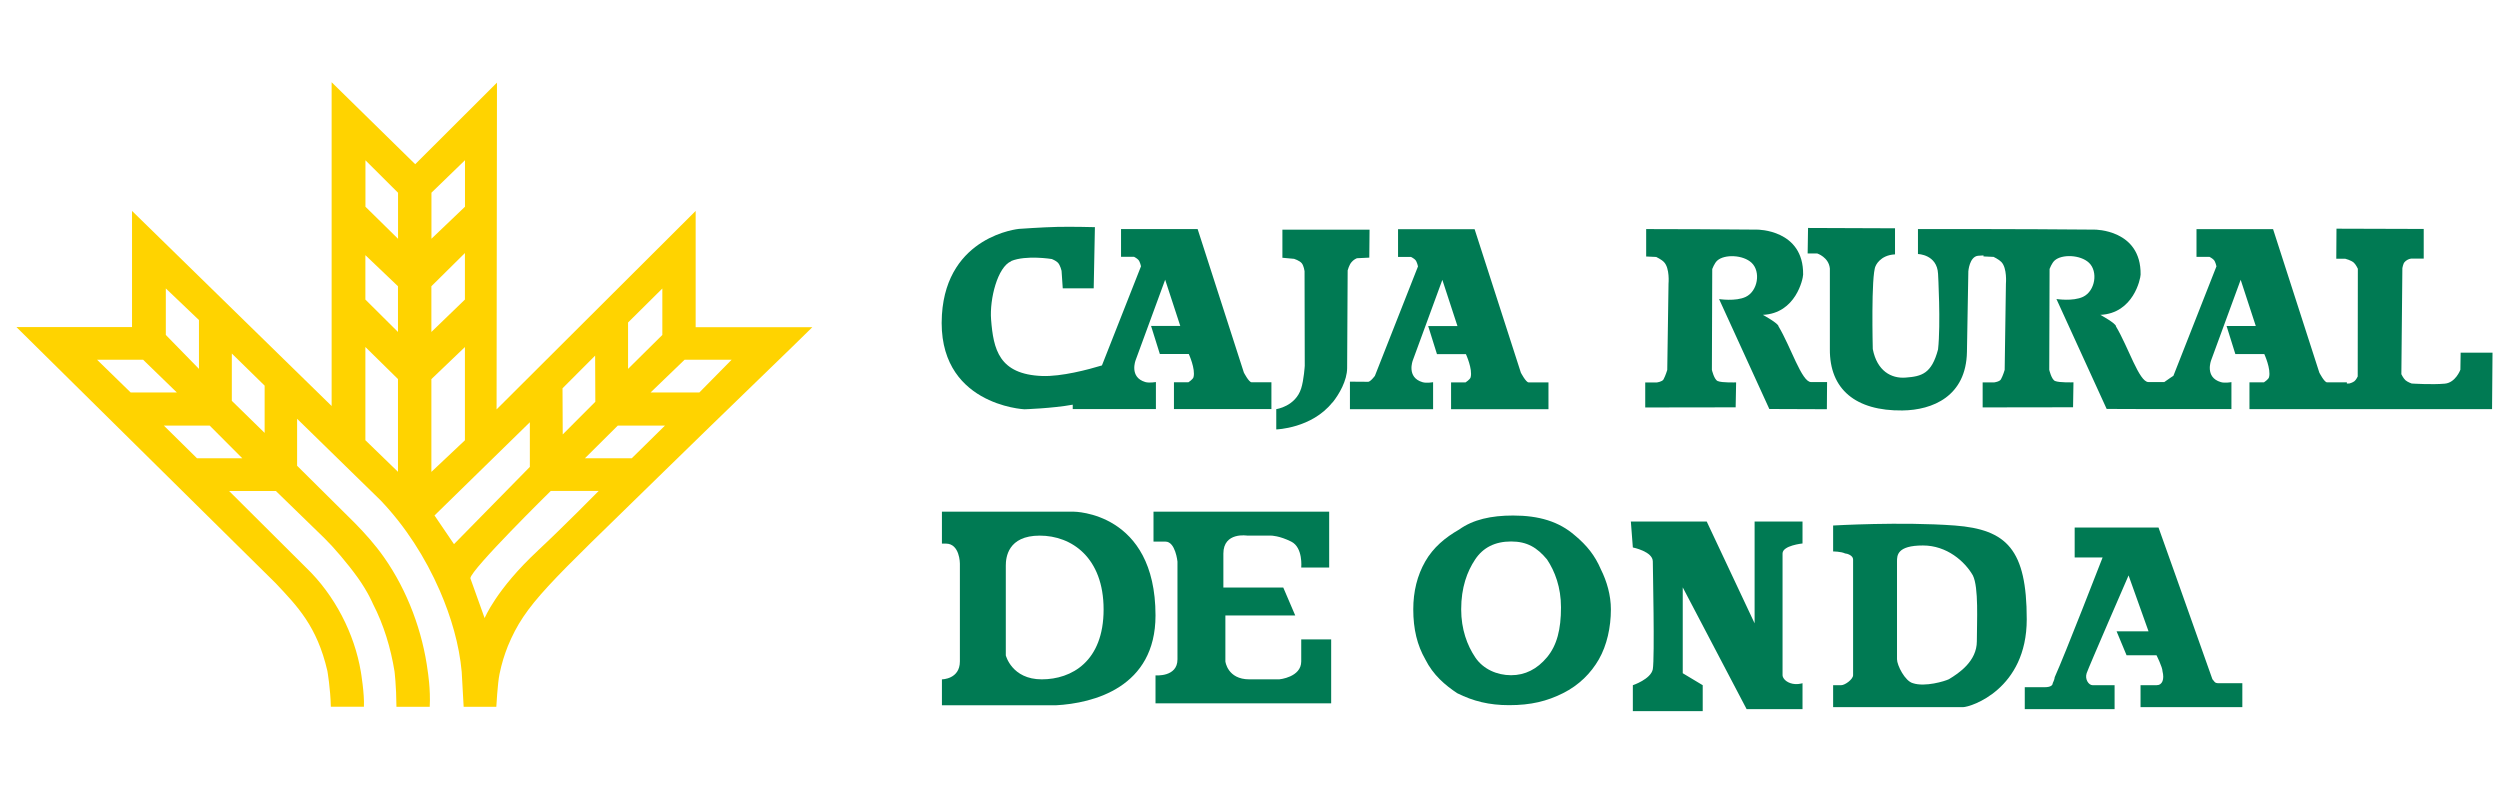 <?xml version="1.0" encoding="UTF-8"?>
<svg xmlns="http://www.w3.org/2000/svg" viewBox="0 0 152 48" fill="none">
  <g clip-path="url(#clip0_3636_1254)">
    <path d="M81.02 24.471C81.421 23.969 81.902 23.14 81.906 22.379L81.938 16.441C81.938 16.441 82.027 16.101 82.173 15.939C82.278 15.822 82.355 15.765 82.501 15.7L83.253 15.664L83.269 13.965H77.97V15.672L78.682 15.737C78.682 15.737 79.009 15.842 79.143 16C79.272 16.153 79.317 16.485 79.317 16.485L79.329 22.242C79.329 22.242 79.276 23.099 79.111 23.617C78.763 24.714 77.597 24.875 77.597 24.875V26.109C77.597 26.109 79.746 26.049 81.008 24.471H81.02Z" fill="#007A53"></path>
    <path d="M83.18 23.213L82.076 23.205V24.88H87.132V23.237C87.132 23.237 86.732 23.31 86.489 23.237C85.494 22.946 85.899 21.91 85.899 21.91L87.695 17.015L88.613 19.823H86.833L87.367 21.53H89.127C89.127 21.53 89.548 22.444 89.414 22.942C89.378 23.075 89.107 23.249 89.107 23.249H88.225V24.88H94.147V23.249H92.938C92.776 23.249 92.469 22.659 92.469 22.659L89.657 13.937H85.001V15.623H85.793C85.793 15.623 85.98 15.716 86.061 15.814C86.158 15.927 86.214 16.198 86.214 16.198L83.593 22.853C83.593 22.853 83.326 23.217 83.172 23.217L83.18 23.213Z" fill="#007A53"></path>
    <path d="M61.48 15.87C62.391 15.494 63.952 15.749 63.952 15.749C63.952 15.749 64.207 15.85 64.32 15.971C64.466 16.125 64.543 16.465 64.543 16.465L64.615 17.529H66.497L66.57 13.811C66.57 13.811 65.182 13.775 64.292 13.795C63.378 13.815 61.954 13.916 61.954 13.916C61.954 13.916 57.572 14.321 57.269 19.135C56.925 24.633 62.281 24.884 62.281 24.884C62.281 24.884 63.976 24.831 65.222 24.605V24.872H70.279V23.229C70.279 23.229 69.875 23.298 69.636 23.229C68.641 22.938 69.045 21.902 69.045 21.902L70.842 17.007L71.76 19.815H69.984L70.518 21.522H72.278C72.278 21.522 72.698 22.436 72.565 22.934C72.528 23.067 72.257 23.241 72.257 23.241H71.376V24.872H77.302V23.241H76.093C75.931 23.241 75.627 22.651 75.627 22.651L72.816 13.928H68.159V15.615H68.952C68.952 15.615 69.138 15.708 69.219 15.806C69.316 15.919 69.373 16.19 69.373 16.19L66.998 22.218C66.141 22.477 64.543 22.901 63.37 22.861C60.728 22.764 60.4 21.23 60.258 19.43C60.161 18.18 60.651 16.226 61.484 15.882L61.48 15.87Z" fill="#007A53"></path>
    <path d="M108.133 19.847C108.161 19.677 107.182 19.143 107.182 19.143C109.189 19.054 109.626 16.95 109.63 16.696C109.666 13.945 106.834 13.961 106.834 13.961L103.315 13.937L100.087 13.928V15.595L100.697 15.623C100.697 15.623 101.017 15.773 101.167 15.931C101.535 16.307 101.446 17.25 101.446 17.25L101.369 22.493C101.369 22.493 101.272 22.825 101.142 23.067C101.062 23.213 100.734 23.253 100.734 23.253H100.03V24.774L105.528 24.766L105.556 23.249C105.556 23.249 104.702 23.282 104.435 23.168C104.217 23.075 104.083 22.489 104.083 22.489L104.104 16.356C104.104 16.356 104.237 15.996 104.411 15.842C104.848 15.45 105.977 15.486 106.499 15.979C107.065 16.514 106.879 17.699 106.139 18.051C105.524 18.342 104.52 18.184 104.52 18.184L107.575 24.867L111.074 24.88L111.086 23.229H110.107C109.545 23.229 108.885 21.097 108.137 19.847H108.133Z" fill="#007A53"></path>
    <path d="M149.587 22.489C149.587 22.489 149.3 23.265 148.649 23.326C147.864 23.399 146.63 23.318 146.63 23.318C146.63 23.318 146.375 23.229 146.254 23.12C146.124 23.006 146.003 22.752 146.003 22.752L146.064 16.299C146.064 16.299 146.112 16.032 146.189 15.947C146.266 15.854 146.424 15.737 146.606 15.721H147.362V13.92L142.058 13.904L142.046 15.733H142.597C142.597 15.733 142.953 15.822 143.118 15.975C143.244 16.093 143.357 16.34 143.357 16.34L143.349 22.889C143.349 22.889 143.256 23.091 143.151 23.176C143.054 23.257 142.851 23.314 142.851 23.314L142.69 23.322V23.245H141.48C141.318 23.245 141.015 22.654 141.015 22.654L138.203 13.932H133.547V15.619H134.34C134.34 15.619 134.526 15.713 134.607 15.81C134.704 15.923 134.76 16.194 134.76 16.194L132.143 22.849C132.143 22.849 131.848 23.039 131.589 23.229H130.622C130.06 23.229 129.4 21.097 128.652 19.847C128.68 19.677 127.701 19.143 127.701 19.143C129.712 19.054 130.144 16.95 130.149 16.695C130.185 13.945 127.353 13.961 127.353 13.961L123.834 13.937L120.605 13.928H116.612V15.445C116.612 15.445 117.773 15.466 117.834 16.647C117.834 16.647 118.004 19.697 117.834 21.243C117.442 22.723 116.843 22.885 115.856 22.958C114.994 23.023 114.124 22.561 113.865 21.222C113.865 21.222 113.752 16.732 114.035 16.178C114.035 16.178 114.29 15.51 115.217 15.466V13.88L109.929 13.86L109.905 15.409H110.483C110.483 15.409 111.191 15.636 111.256 16.327C111.256 16.327 111.256 20.822 111.256 21.222C111.232 23.674 112.83 24.989 115.662 24.956C117.502 24.936 119.545 24.095 119.59 21.392L119.675 16.497C119.675 16.497 119.739 15.615 120.257 15.551L120.597 15.53V15.591L121.212 15.619C121.212 15.619 121.528 15.769 121.681 15.927C122.045 16.303 121.96 17.246 121.96 17.246L121.884 22.489C121.884 22.489 121.791 22.82 121.657 23.063C121.576 23.209 121.248 23.249 121.248 23.249H120.545V24.77L126.042 24.762L126.067 23.245C126.067 23.245 125.213 23.277 124.946 23.164C124.728 23.071 124.594 22.485 124.594 22.485L124.614 16.352C124.614 16.352 124.748 15.992 124.922 15.838C125.359 15.445 126.483 15.482 127.009 15.975C127.576 16.509 127.39 17.695 126.649 18.047C126.034 18.338 125.031 18.18 125.031 18.18L128.085 24.863L130.618 24.872H135.671V23.233C135.671 23.233 135.266 23.306 135.027 23.233C134.032 22.942 134.437 21.906 134.437 21.906L136.233 17.011L137.151 19.819H135.375L135.909 21.526H137.669C137.669 21.526 138.09 22.44 137.956 22.938C137.92 23.071 137.649 23.245 137.649 23.245H136.767V24.875H151.517L151.545 21.441H149.607L149.591 22.485L149.587 22.489Z" fill="#007A53"></path>
    <path d="M57.269 33.051H57.511C58.361 33.051 58.361 34.265 58.361 34.265V40.212C58.361 41.304 57.269 41.304 57.269 41.304V42.882H64.187C66.493 42.761 70.255 41.79 70.255 37.42C70.255 31.11 65.279 31.11 65.279 31.11H57.269V33.051ZM61.153 34.386C61.153 33.901 61.274 32.566 63.216 32.566C65.157 32.566 67.099 33.901 67.099 37.056C67.099 40.212 65.157 41.304 63.337 41.304C61.517 41.304 61.153 39.848 61.153 39.848V34.386Z" fill="#007A53"></path>
    <path d="M80.814 34.508V31.11H70.133V32.93H70.862C71.469 32.93 71.59 34.144 71.59 34.144V40.091C71.59 41.183 70.255 41.062 70.255 41.062V42.761H80.935V38.877H79.115V40.212C79.115 41.183 77.779 41.304 77.779 41.304H75.959C74.624 41.304 74.503 40.212 74.503 40.212V37.42H78.75L78.022 35.721H74.381V33.658C74.381 32.323 75.838 32.566 75.838 32.566H77.294C77.294 32.566 77.779 32.566 78.508 32.93C79.236 33.294 79.115 34.508 79.115 34.508H80.814Z" fill="#007A53"></path>
    <path d="M131.116 41.66H130.145V42.995H136.334V41.539H134.878C134.635 41.539 134.635 41.417 134.514 41.296C133.058 37.17 131.237 32.072 131.237 32.072H126.14V33.893H127.839C127.839 33.893 125.533 39.84 124.926 41.175C124.926 41.296 124.805 41.539 124.805 41.539C124.805 41.66 124.683 41.782 124.319 41.782H123.106V43.117H128.567V41.66H127.232C126.989 41.66 126.747 41.296 126.868 40.932C126.989 40.568 129.417 34.985 129.417 34.985L130.63 38.383H128.688L129.295 39.84H131.116C131.116 39.84 131.48 40.568 131.48 40.811C131.601 41.296 131.48 41.66 131.116 41.66Z" fill="#007A53"></path>
    <path d="M95.758 32.558C94.787 31.708 93.573 31.344 91.996 31.344C90.66 31.344 89.568 31.587 88.719 32.194C87.869 32.679 87.141 33.286 86.655 34.136C86.17 34.985 85.927 35.956 85.927 37.048C85.927 38.262 86.17 39.233 86.655 40.083C87.141 41.053 87.869 41.66 88.597 42.146C89.568 42.631 90.539 42.874 91.753 42.874C93.088 42.874 94.059 42.631 95.03 42.146C96.001 41.66 96.729 40.932 97.214 40.083C97.7 39.233 97.942 38.141 97.942 37.048C97.942 36.199 97.7 35.349 97.335 34.621C96.971 33.772 96.486 33.165 95.758 32.558ZM94.059 39.961C93.452 40.689 92.724 41.053 91.874 41.053C91.025 41.053 90.175 40.689 89.69 39.961C89.204 39.233 88.84 38.262 88.84 37.048C88.84 35.713 89.204 34.742 89.69 34.014C90.175 33.286 90.903 32.922 91.874 32.922C92.845 32.922 93.452 33.286 94.059 34.014C94.544 34.742 94.908 35.713 94.908 36.927C94.908 38.262 94.665 39.233 94.059 39.961Z" fill="#007A53"></path>
    <path d="M103.525 41.66L102.311 40.932V35.713L106.195 43.117H109.593V41.539C109.593 41.539 109.229 41.66 108.865 41.539C108.501 41.417 108.379 41.175 108.379 41.053V33.65C108.379 33.165 109.593 33.043 109.593 33.043V31.708H106.68V37.898L103.768 31.708H99.156L99.277 33.286C99.277 33.286 100.491 33.529 100.491 34.136C100.491 34.5 100.612 39.961 100.491 40.689C100.369 41.296 99.277 41.66 99.277 41.66V43.238H103.525V41.66Z" fill="#007A53"></path>
    <path d="M123.226 37.655C123.226 33.407 122.013 32.194 118.857 31.951C115.58 31.708 111.454 31.951 111.454 31.951V33.529C111.454 33.529 111.94 33.529 112.182 33.65C112.304 33.65 112.668 33.772 112.668 34.014V41.053C112.668 41.296 112.182 41.66 111.94 41.66H111.454V42.995H119.343C119.828 42.995 123.226 41.903 123.226 37.655ZM116.309 41.539C115.823 41.417 115.338 40.447 115.338 40.083V34.136C115.338 33.772 115.338 33.165 116.916 33.165C118.372 33.165 119.464 34.136 119.95 34.985C120.314 35.713 120.192 37.777 120.192 38.99C120.192 40.204 119.1 40.932 118.493 41.296C118.251 41.417 117.037 41.782 116.309 41.539Z" fill="#007A53"></path>
    <path d="M20.163 24.685L8.027 12.824V19.887H1L16.761 35.459C18.068 36.85 19.273 38.064 19.905 40.794C19.905 40.794 20.091 41.854 20.115 42.971H22.126C22.166 42.178 21.939 40.839 21.939 40.839C21.555 38.541 20.362 36.187 18.59 34.492L13.929 29.852H16.773L19.727 32.724C20.256 33.237 21.126 34.249 21.753 35.123C22.38 36.001 22.672 36.709 22.672 36.709C23.339 37.995 23.76 39.419 23.986 40.815C23.986 40.815 24.096 41.684 24.104 42.975H26.127C26.187 41.911 26.009 40.827 26.009 40.827C25.702 38.436 24.791 35.932 23.343 33.877C22.801 33.108 22.202 32.441 21.567 31.793L18.064 28.318V25.462L23.145 30.426C24.646 32.004 25.855 33.881 26.741 35.916C27.429 37.505 27.923 39.188 28.072 40.851L28.19 42.975H30.176C30.176 42.975 30.253 41.543 30.37 40.981C30.516 40.289 30.662 39.836 30.88 39.278C31.948 36.7 33.307 35.568 40.055 28.97C44.072 25.041 48.535 20.753 49.392 19.892H42.296V12.824L30.192 24.892L30.216 5.024L25.245 9.984L20.163 5V24.685ZM28.267 18.213L26.228 20.183V17.404L28.267 15.385V18.213ZM28.267 21.097V26.769L26.228 28.69V23.051L28.267 21.101V21.097ZM24.197 20.183L22.215 18.213V15.514L24.197 17.404V20.183ZM10.082 17.537L12.097 19.459V22.428L10.082 20.365V17.537ZM8.699 21.87L10.75 23.86H7.942L5.899 21.87H8.699ZM11.975 27.861L9.961 25.875H12.748L14.73 27.861H11.971H11.975ZM14.095 24.366V21.494L16.09 23.447V26.32L14.095 24.37V24.366ZM22.215 26.769V21.097L24.197 23.047V28.686L22.215 26.765V26.769ZM27.603 33.084L26.418 31.34L32.215 25.672V28.387L27.603 33.084ZM32.709 33.472C30.144 35.855 29.468 37.594 29.464 37.578L28.598 35.159C28.614 34.637 33.489 29.847 33.489 29.847H36.402C36.402 29.847 34.181 32.101 32.705 33.472H32.709ZM38.409 27.861H35.565L37.563 25.875H40.431L38.413 27.861H38.409ZM44.485 21.87L42.523 23.86H39.558L41.625 21.87H44.485ZM40.27 17.541V20.365L38.186 22.428V19.608L40.27 17.541ZM36.184 21.623L36.196 24.427L34.214 26.413L34.201 23.609L36.184 21.623ZM28.271 9.745V12.569L26.232 14.515V11.716L28.271 9.741V9.745ZM22.219 9.745L24.201 11.72V14.519L22.219 12.569V9.745Z" fill="#FFD300"></path>
  </g>
  <defs>
    <clipPath id="clip0_3636_1254">
      <rect width="150.541" height="38.238" fill="white" transform="translate(1 5)"></rect>
    </clipPath>
  </defs>
</svg>
